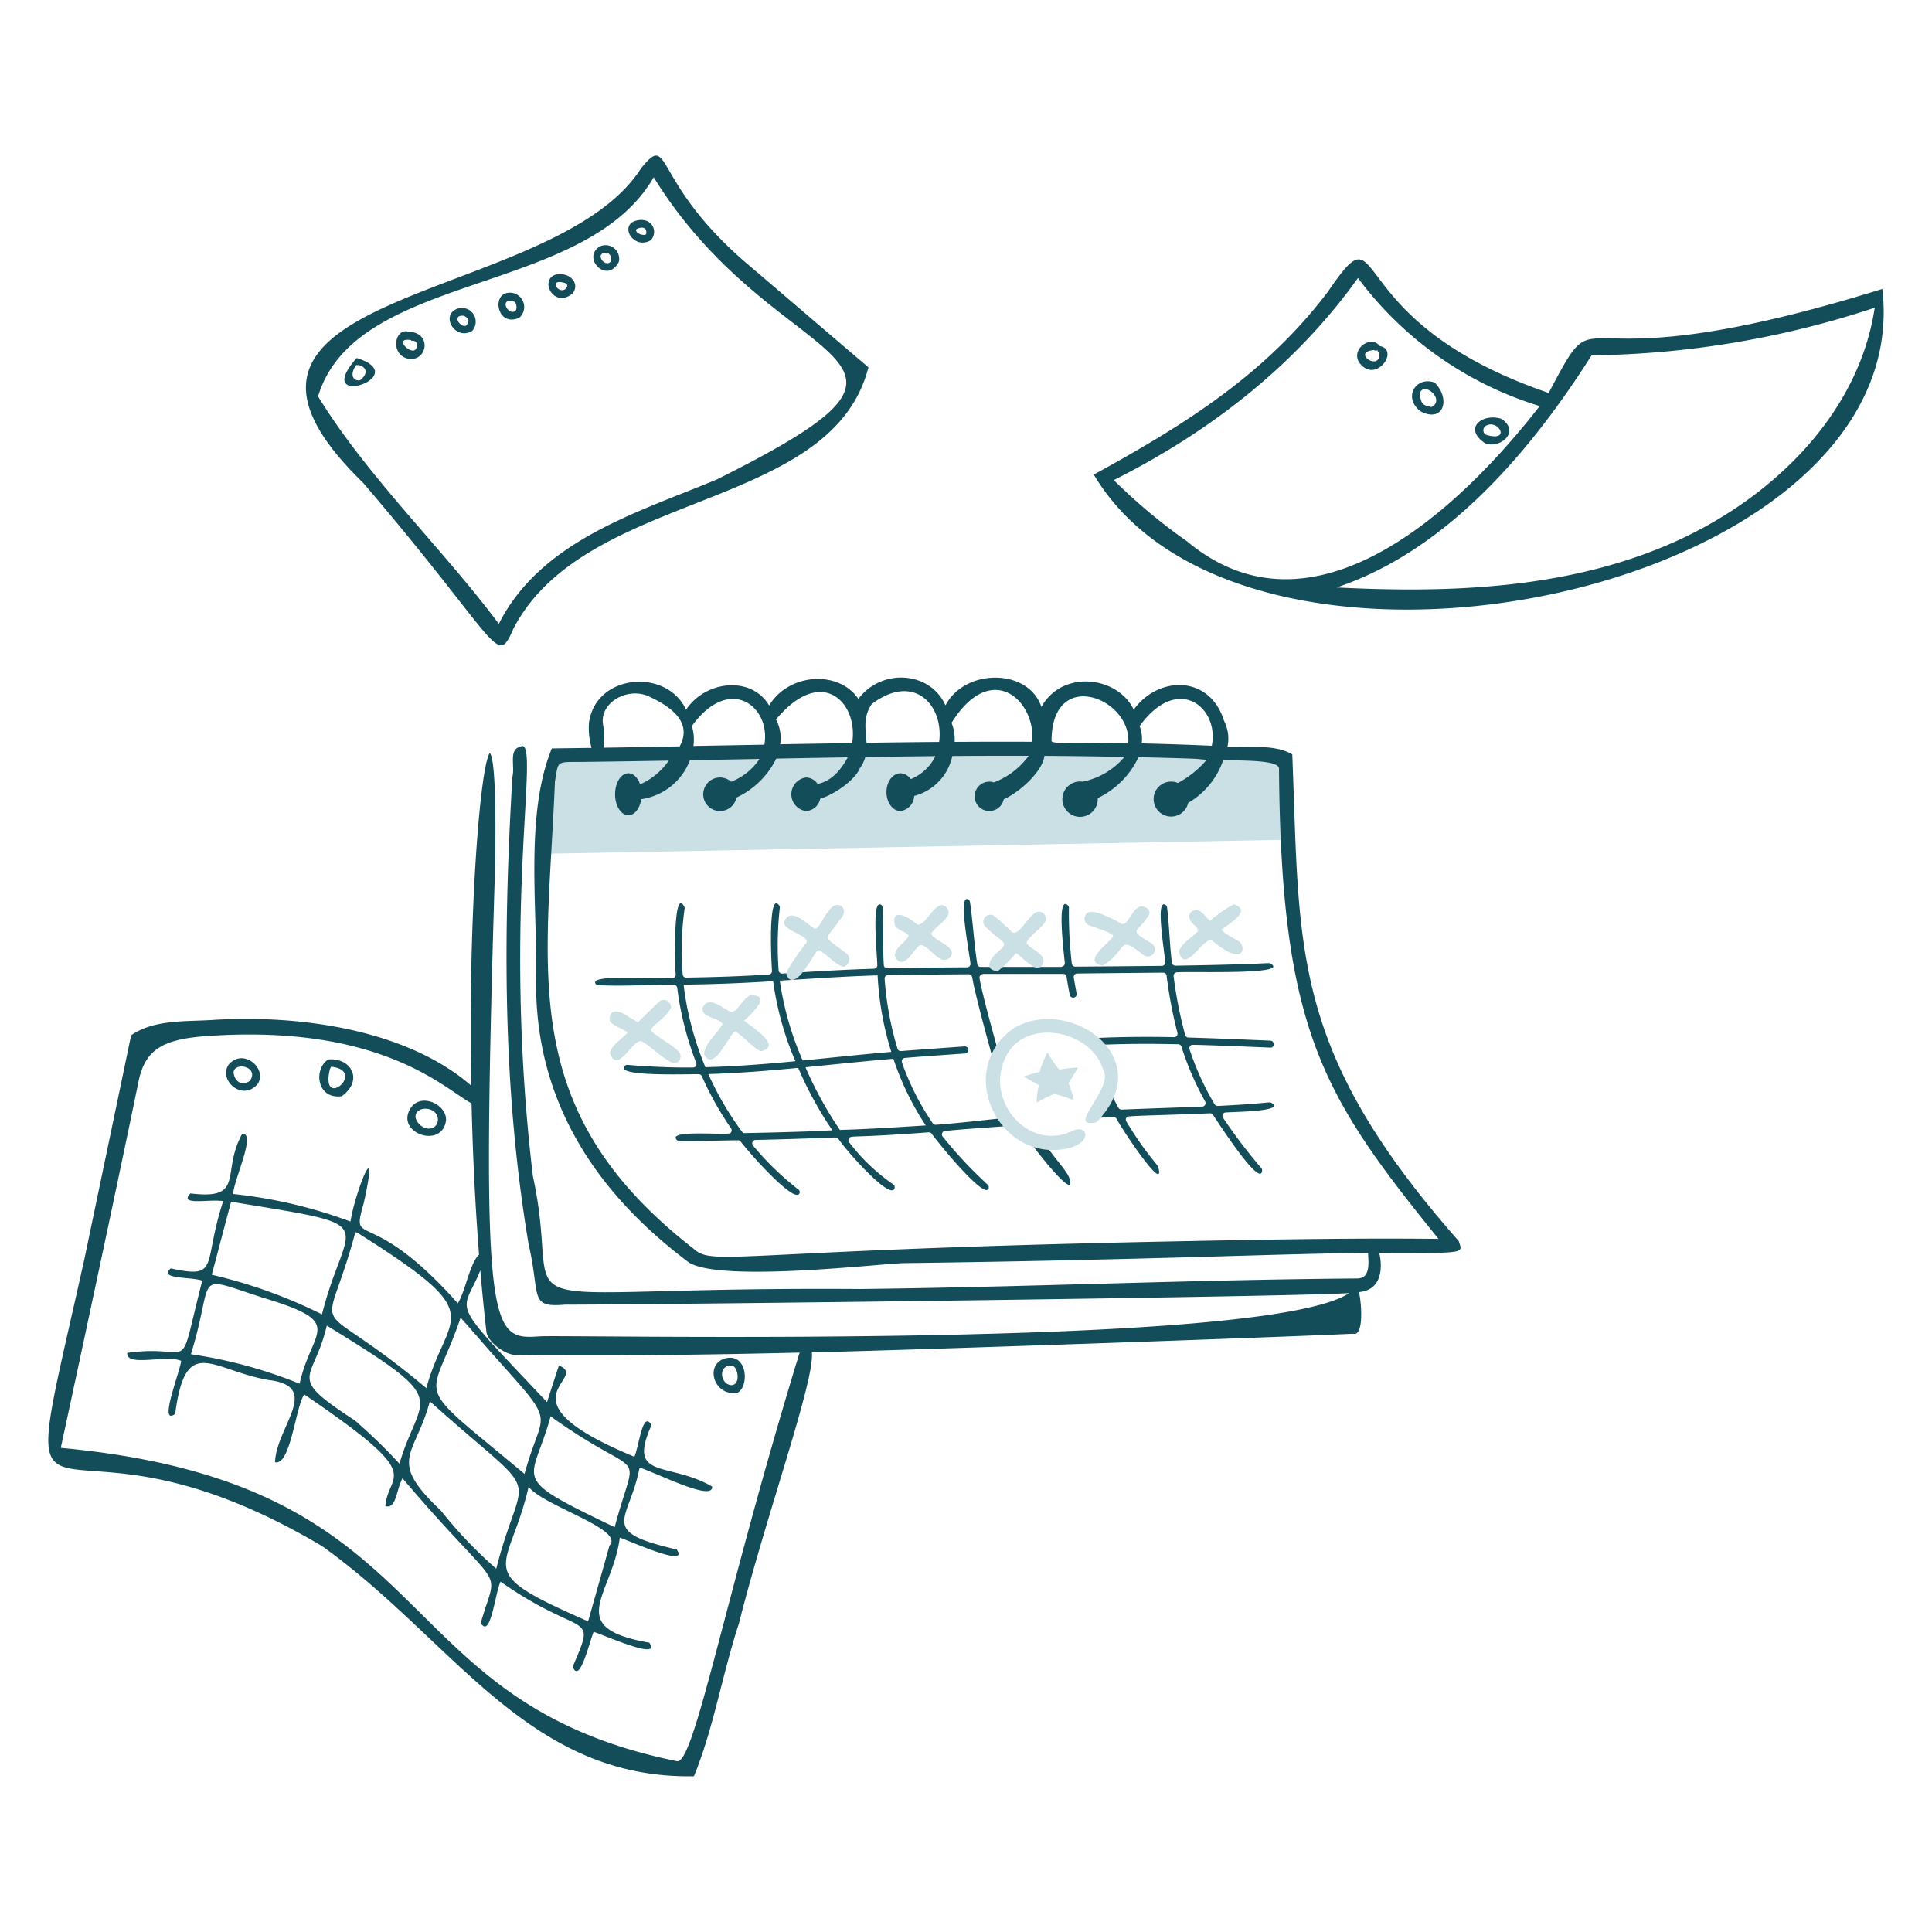 <svg xmlns="http://www.w3.org/2000/svg" viewBox="0 0 200 200"><path fill="#cae0e4" d="m57.591 78.166-.894 10.209 76.622-1.447-.427-8.762H57.591z"/><path fill="#144d5a" d="M92.266 108.889c-3.062.262-6.117.592-9.175.889a31.78 31.78 0 0 1-2.365-8.26c3.37-.215 6.739-.449 10.123-.55a32.062 32.062 0 0 0 1.417 7.921Zm-21.5-6.96c3.06-.039 6.17-.153 9.268-.361a31.575 31.575 0 0 0 2.307 8.287c-3.026.29-6.228.545-9.32.618a32.168 32.168 0 0 1-2.256-8.544Zm12.917 15.194q-3.379.114-6.758.177a32.026 32.026 0 0 1-3.6-6.115c3.1-.088 6.2-.34 9.307-.642a37.508 37.508 0 0 0 3.538 6.468q-1.245.057-2.492.1Zm3.288-.123a38.578 38.578 0 0 1-3.588-6.519c3.022-.3 6.049-.623 9.1-.878a29.3 29.3 0 0 0 3.35 6.9c-9.008.589-8.862.397-8.862.497Zm20.87.9c1.092 1.765 2.606 3.3 2.838 4.011.929 2.864-3.968-3.464-4.287-4.05.299-.027 1.449-.091 1.449.031Zm-3.472-2.2c-2.929.281-4.613.526-7.49.735a.359.359 0 0 1-.321-.151 26.9 26.9 0 0 1-3.188-6.3.355.355 0 0 1 .22-.453c.146-.051 6.054-.457 6.326-.475a.368.368 0 0 0-.026-.734s-4.419.312-6.615.482a.353.353 0 0 1-.369-.25 33.308 33.308 0 0 1-1.33-7.233.357.357 0 0 1 .331-.38c.423-.028 6.641-.075 8.378-.087a.358.358 0 0 1 .355.3c.3 1.81 1.683 6.807 2.177 8.593a.369.369 0 0 0 .713-.19c-.464-1.672-1.843-6.578-2.131-8.3a.356.356 0 0 1 .3-.408c.018 0 .036-.032.055-.032h8.3a.331.331 0 0 1 .353.273q.148.963.339 1.915a.362.362 0 0 0 .709-.142q-.16-.836-.3-1.675a.356.356 0 0 1 .3-.406c.1-.016 9.555-.1 8.954-.094a.355.355 0 0 1 .356.309 46.5 46.5 0 0 0 1.123 5.921.355.355 0 0 1-.35.448c-2.527-.055-5.15-.039-7.724.069a.356.356 0 0 0 .014.711c1.261-.013 3.262-.154 8.145-.047a.358.358 0 0 1 .329.249 30.908 30.908 0 0 0 2.452 5.673.357.357 0 0 1-.294.531c-1.848.077-7.411.265-8.34.315a.359.359 0 0 1-.331-.183q-.308-.558-.6-1.123a.353.353 0 0 0-.42-.178l-.06.019a.357.357 0 0 0-.232.449.356.356 0 0 1 .012.183l-.085.43a.357.357 0 0 1-.236.268l-.831.276a.371.371 0 0 0 .133.72q.891-.057 1.781-.1a.353.353 0 0 1 .331.184c.751 1.394 5.1 7.862 4.321 5.008-.079-.29-1.36-1.5-3.309-4.732a.355.355 0 0 1 .121-.487c.184-.11 4.607-.175 8.542-.354a.353.353 0 0 1 .31.161c1.051 1.575 4.813 7.331 5.083 5.851.03-.348-.1-.321-.348-.657a54.016 54.016 0 0 1-3.691-4.893.355.355 0 0 1 .278-.55c1.765-.087 6.1-.16 4.723-.995-.217-.132-.446.071-5.551.324a.358.358 0 0 1-.321-.171 28.5 28.5 0 0 1-2.6-5.7.356.356 0 0 1 .225-.45c.173-.057 7.919.273 8.144.282.467.019.465-.7 0-.724-2.827-.115-5.656-.239-8.486-.321a.356.356 0 0 1-.334-.258 44.684 44.684 0 0 1-1.2-6.1.352.352 0 0 1 .314-.388c1.244-.132 11.85.3 9.732-.9-.25-.143-.071.058-9.863.21a.353.353 0 0 1-.358-.308c-.236-1.853-.265-3.829-.5-5.73a.362.362 0 0 0-.161-.258c-1.036-.642-.16 4.449-.029 5.928a.355.355 0 0 1-.321.386s-6.005.062-8.994.08a.356.356 0 0 1-.355-.31 44.95 44.95 0 0 1-.3-5.776.352.352 0 0 0-.105-.254c-1.137-1.1-.481 4.4-.32 5.948a.354.354 0 0 1-.313.39c-.012 0-.025.03-.037.03h-8.354a.332.332 0 0 1-.352-.269c-.339-2.086-.446-4.3-.761-6.45a.336.336 0 0 0-.136-.231c-1.138-.8-.015 4.984.187 6.591a.354.354 0 0 1-.348.4c-2.719.024-5.5.027-8.26.1a.353.353 0 0 1-.364-.33c-.119-1.937 0-3.991-.124-5.971a.342.342 0 0 0-.16-.274c-.992-.6-.43 4.778-.39 6.257a.355.355 0 0 1-.342.365c-3.167.1-6.323.282-9.492.5a.357.357 0 0 1-.379-.321 35.129 35.129 0 0 1 .121-6.477.365.365 0 0 0-.064-.244c-1.1-1.535-.867 5.112-.743 6.757a.356.356 0 0 1-.321.382c-2.8.186-5.728.276-8.567.321a.355.355 0 0 1-.359-.321 30.368 30.368 0 0 1 .2-6.811.35.35 0 0 0-.04-.224c-1.092-2-1.014 5.313-.884 7.027a.351.351 0 0 1-.322.378c-1.869.147-8.635-.442-7.975.584a.35.35 0 0 0 .275.151c2.567.133 5.238-.056 7.831-.037a.358.358 0 0 1 .35.313 32.7 32.7 0 0 0 1.967 7.764.355.355 0 0 1-.321.482c-2.223.025-4.526-.084-6.792-.27a.339.339 0 0 0-.261.087c-1.208 1.139 6.2.863 7.637.877a.349.349 0 0 1 .321.211 32.67 32.67 0 0 0 3.026 5.4.355.355 0 0 1-.091.493c-.365.25-6.716-.408-5.5.725a.355.355 0 0 0 .231.091c1.988.053 4.066-.07 6.073-.08a.346.346 0 0 1 .283.138c1.076 1.415 5.826 6.708 6.108 5.263 0-.307-.138-.267-.439-.543a29.906 29.906 0 0 1-4.395-4.311.355.355 0 0 1 .265-.582c8.882-.2 8.379-.391 8.576-.1 1.023 1.478 5.455 6.418 5.816 5.093.047-.372-.138-.366-.467-.621a19.863 19.863 0 0 1-4.229-4.119.355.355 0 0 1 .048-.5c.254-.211.631.029 8.168-.543a.356.356 0 0 1 .312.143c1.179 1.583 5.7 7.024 5.915 5.6.012-.321-.125-.29-.407-.6a43.386 43.386 0 0 1-4.366-4.706.357.357 0 0 1 .242-.576c1.825-.183 4.2-.345 6.16-.482a.425.425 0 0 0 .395-.419Z"/><path fill="#cae0e4" d="M107.624 110.941a10.188 10.188 0 0 1 .819-1.994 10.919 10.919 0 0 0 1.187 1.744c.106.075.985-.185 1.975-.161-.43.694-.985 1.583-.985 1.583a11.133 11.133 0 0 1 .532 1.806 9.3 9.3 0 0 0-2.032-.677 18.15 18.15 0 0 0-1.807.9 8.5 8.5 0 0 1 .228-1.811l-1.582-.9Z"/><path fill="#cae0e4" d="M113.5 116.172c6.566-6.681-2.849-13.167-8.568-9.727-6.18 4.389-1.492 13.871 5.425 12.464 2.641-.454 2.391-2.5.793-1.9-4.641 2.346-9.111-3-7.148-7.328 1.765-4.446 8.985-3.177 10.2 1.085 1.198 1.828-4.025 6.166-.702 5.406ZM87.618 98.694c-2.728-2.051-2.139-1.215-.742-3.411 1.276-1.218-.272-2.375-1.1-.937-.57.528-1.016 1.98-1.5 1.765-.874-.6-2.349-2.105-3.037-.851-.608 1.123 3.127 1.59 2.1 2.513a26.1 26.1 0 0 0-1.97 2.92c.391 1.629 1.681.188 2.129-.654.622-.576 1.009-2.192 1.6-1.475.775.481 1.3 1.256 2.223 1.519a.79.79 0 0 0 .297-1.389ZM98.3 98.182c-.337-.481-2.224-1.258-1.828-1.654.62-.846 1.9-1.409 1.7-2.306-1.049-1.8-2.259 1.677-3.209 1.492-1.037-.909-2.793-1.776-2.3.135.189.451 1.725.775 1.322 1.2-.531.722-1.86 1.461-1.123 2.312.881.832 1.643-.985 2.306-1.465.574-.376 1.737 1.376 2.438 1.461.685.13 1.283-.673.694-1.175ZM107.047 94.58c-.838.615-1.839 2.728-2.467 1.7-.669-.541-1.026-1-1.765-1.526a.731.731 0 0 0-.652 1.306c1.53 1.572 2.433 1.365 1.168 2.457-1.029.823-1.388 1.968-.02 2a13.478 13.478 0 0 0 1.868-1.85c.775.482 2.038 2.107 2.67 1.284.722-1.037-.912-1.556-1.51-2.193-.462-.471 2.047-1.985 1.925-2.585a.721.721 0 0 0-1.217-.593ZM119.222 97.659c-2.743-1.577-1.255-1.093-.257-3.01.115-.371-.161-.651-.523-.783-1.239-.406-1.685 2.542-2.567 1.624-.95-.482-3.06-1.642-3.5-.772a.724.724 0 0 0 .4 1.075c.5.225 2.888.873 2.384 1.248-.743.92-3.048 2.484-1.034 2.929 2.612-1.517 1.521-3.262 4.011-1.284.919.903 1.964-.274 1.086-1.027ZM77.041 105.664c.834-.828 2.9-2.639.641-2.641-.787.31-1.392 1.86-2.04 1.728-.9-.407-2.136-1.6-2.813-.618a.619.619 0 0 0 .16.851c.332.357 2.134.714 1.744 1.157-.622.988-1.731 1.808-1.851 3 1.044 1.877 2.439-1.853 3.209-2.376.946.537 1.662 1.569 2.665 2.058 2.355-.497-1.014-2.562-1.715-3.159ZM128.295 97.5c-.3-.3-2.221-1.091-1.7-1.37.983-.719 2.933-1.911 1.133-2.512a12.114 12.114 0 0 0-2.439 1.7c-.425-.263-.823-1.08-1.479-1.136-.99.2-.828 1.112-.076 1.666.38.455.435.409.27.552-.124-.411-.032-.321.16-.143-.794.824-1.7 1.264-2.128 2.209.594 2.537 2.467-1.423 3.41-1.133 3.435 2.919 3.533.617 2.849.167ZM70.241 108.855c-.642-.787-3.241-2.031-2.813-2.365.631-.754 1.563-1.222 2.035-2.183a.746.746 0 0 0-1.233-.613c-.674.649-1.493 1.444-2.2 2.135a36.348 36.348 0 0 0-.919-.545c-.974-.722-2.121-.915-1.988.391.385.595 1.263.753 1.845 1.2-.5.658-1.63 1.22-1.836 2.133.783 2.273 2.337-1.42 3.269-1.229 1.186.662 1.972 1.691 3.271 2.277a.7.7 0 0 0 .569-1.201Z"/><path fill="#144d5a" d="M26.673 112.212c1.048-1.526-1.432-3.784-2.979-2.03-1.162 1.581 1.386 3.912 2.979 2.03Zm-2.5-1.242c.2-1.086 2.667-.517 1.709.895-.696.568-1.604.235-1.707-.895ZM35.373 113.481c2.287-1.644 1-4.011-1.385-3.809-1.55.972-1.217 4.152 1.385 3.809Zm-1.211-2.846a.4.4 0 0 0 .1-.21c3.86.396-1.199 4.669-.1.21ZM46.17 116c.146-1.744-2.991-3.156-3.878-.858s3.475 3.695 3.878.858Zm-3.151-.285c-.143-1.332 2.373-1.255 2.315.257-.178 1.288-1.892 1.071-2.315-.262ZM76.373 144.166c1.252-.737.963-4.26-1.415-3.509-2.058.743-.966 3.969 1.415 3.509Zm-.6-2.784c.615.015.989 2.086-.149 2.009-1.136-.226-1.255-2.142.147-2.009Z"/><path fill="#144d5a" d="M151.01 128.478c-17.55-19.923-16.42-30.251-17.234-50.381-1.751-1.056-4.4-.719-6.715-.775a4.025 4.025 0 0 0-.349-2.7c-1.485-4.784-6.816-4.677-9.35-1.157-1.646-3.466-7.394-4.188-9.556-.284-1.343-4.012-7.909-4.021-9.931-.161-1.553-3.5-6.546-3.911-9.02-.672-2.028-3.01-7.213-2.678-9.234.687-1.815-3.084-6.561-2.62-8.6.434-2-4.332-9.358-3.735-10.049 1.343a7.41 7.41 0 0 0 .266 2.608q-2.056.03-4.114.054c-2.752 6.739-1.516 16.012-1.625 23.68-.233 13 6.434 22.514 15.828 29.545 3.389 2.086 20 .089 22.262.06 25.755-.333 40.091-1.037 48.033-1.045.036.975.283 2.622-1.123 2.633-17.475.136-34.195.894-51.492 1.091-40.434-.292-30.393 4.042-33.845-11.682-3.3-27.848.945-45.763-1.3-44.461-1.243.306-.529 2.007-.821 3.133-.963 16.344-1.025 32.238 1.675 48.344 1.25 5.406 0 6.614 3.751 6.285 12.355-.017 76.215-.822 81.2-1.2-8.675 5.884-81.04 4.286-83.812 4.483-5.073.361-6.08-.074-4.635-47.638.073-2.392.24-11.939-.514-12.756-.971 1.231-2.248 16.292-1.934 34.43-6.8-5.9-18.048-7.354-26.841-6.787-2.729.176-6.022-.06-8.36 1.585-1.566 7.541-3.209 15.365-4.839 23.182-7.9 35.517-4.831 12.233 24.588 29.683 13.611 9.692 21.187 24.145 38.516 23.834 2.033-4.952 2.917-10.5 4.653-15.8 2.859-11.332 7.88-25.2 7.553-28.072 12.566-.315 49.484-1.61 56.051-1.936 1.037.284.905-2.838.589-4.31 3.078-.275 2.128-4.011 2.086-4.047 9.197.001 8.646.085 8.242-1.23ZM70.046 182.31c-30.833-6.287-23.69-28.721-63.753-32.427 4.7-21.81 6.943-32.574 8.05-37.941.692-3.352 2.573-4.387 7.2-4.7 17.937-1.229 24.438 5.437 27.273 6.98.117 5.085.362 10.379.775 15.653-.951.874-1.435 3.881-2.2 5.042-9.242-10.394-11.133-5.473-9.736-10.373 1.688-7.622-.883-1.218-1.375 1.909a49.556 49.556 0 0 0-12.15-2.853c.106-1.572 2.425-6.334.942-6.235-2.235 4.075.371 6.87-5.36 6.176-1.267 1.317 2.031.557 3.393.8-2.168 6.623-.282 8.067-5.43 6.965-1.283 1.133 1.966.843 3.264 1.263-2.67 10.387-.616 6.465-7.772 7.482-.1 1.5 3.987.16 5.585.823-.119 1.157-2.4 6.8-.618 5.494 1.095-8.344 3.753-4.533 9.661-3.511 5.592.656.814 4.813.674 8.513 1.629.371 2.115-5.707 3.025-7.016 12.935 8.775 8.653 7.928 8.4 11.564 1.15.3 1.112-1.68 1.773-2.888 10.712 12.611 9.908 8.654 8.1 14.979 1.027 1.722 1.493-3.165 2.049-4.277 8.646 6.065 10.013 2.868 7.47 8.8.714 1.829 1.655-2.319 2.166-3.607 1.213.385 7.1 3.033 5.762 1.123-8.936-1.564-3.838-4.87-3.049-10.877 1.218.419 7.23 3.166 5.891 1.233-8.3-1.926-4.891-2.906-3.851-8.484 1.945.628 7.656 3.574 7.512 1.963-4.557-2.63-8.837-.642-6.274-6.352-.908-1.575-1.245 1.949-1.764 3.274-14.576-6.017-4.448-8.046-7.819-9.453q-.626 1.9-1.232 3.8c-10.472-11.094-8.8-8.89-6.906-13.647.18 2.114.388 4.221.626 6.306.1 1.138 1.989 2.451 3.048 2.463 10.021.1 19.763-.022 29.381-.253-7.823 25.467-10.94 42.873-12.731 42.289Zm-36.715-46.247a51.638 51.638 0 0 0-11.409-4.1l2-7.562c16.178 2.672 11.957 1.522 9.409 11.662Zm3.462-8.523c.109.046.213.092.31.139 13.89 8.764 9.221 7.985 7.031 16.02-12.395-10.429-10.625-3.878-7.341-16.159Zm-9.612 6.785c8.763 2.653 5.1 3.174 3.834 8.917a48.282 48.282 0 0 0-11.252-3.051c2.567-8.316.019-8.247 7.418-5.866Zm6.65 2.9c13.268 8.127 9.711 6.84 7.519 14.293a56.38 56.38 0 0 0-4.61-4.47c-7.257-4.742-4.289-3.869-2.909-9.825Zm10.665 7.84c12.224 10.941 9.7 6.245 6.874 17.329a46.539 46.539 0 0 1-5.739-6.032c-5.631-5.297-2.649-5.592-1.131-11.299Zm10.227 8.853c1.57 2 10 4.387 8.373 6.07-.7 2.5-1.4 4.96-2.213 7.853-12.29-5.373-8.254-4.869-6.16-13.925Zm2.282-7.313c.153.118.3.236.461.347 9.44 6.657 8.467 2.406 6.166 11.141-11.198-5.378-8.549-4.4-6.627-11.493Zm-2.705 5.973c-12.08-10.095-9.736-6.933-6.618-16.168 1.125 1.235 2.2 2.518 3.305 3.762 6.913 7.76 5.2 5.428 3.313 12.406ZM125.444 77.2q-3.628-.16-7.254-.244a3.624 3.624 0 0 0-.22-1.791c3.97-5.487 8.275-1.918 7.474 2.035Zm-8.65-.278c-2.567-.059-7.8.228-7.941-.207.023-7.749 8.315-4.415 7.941.209Zm-9.945-.132q-4.011-.018-8.025.01a4.616 4.616 0 0 0-.321-1.969c4.146-6.645 8.765-2.238 8.346 1.961Zm-16.608-3.903c4.446-3.353 7.482.215 6.978 3.92q-3.759.028-7.517.088c-.063-1.306-.411-2.61.539-4.008Zm-2.028 4.037c-2.484.041-4.968.078-7.451.125a4.029 4.029 0 0 0-.432-2.567c4.799-5.747 8.57-1.661 7.883 2.442Zm-9.086.164-7.343.134a4.893 4.893 0 0 0-.16-2.066c3.937-5.422 8.199-1.977 7.503 1.932Zm-11.978-5c3.758 1.709 4.106 3.53 3.209 5.176q-3.947.078-7.893.14a7.851 7.851 0 0 0-.046-2.457c-.319-2.247 2.567-3.847 4.73-2.864Zm56.642 56.376c-47.9.886-49.918 2.7-51.995.8-18.517-14.398-15.136-28.67-14.348-48.379.385-2.145.063-2 2.745-2.01q4.535-.056 9.035-.138a6.993 6.993 0 0 1-2.967 2.458c-.232-.683-.688-1.147-1.213-1.147-.759 0-1.375.972-1.375 2.172s.616 2.173 1.375 2.173c.649 0 1.192-.71 1.337-1.664a6.349 6.349 0 0 0 5.032-4.029l7.209-.137a6.233 6.233 0 0 1-2.938 2.361 1.737 1.737 0 1 0 .549 1.641 8.711 8.711 0 0 0 4.123-4.036q3.707-.069 7.4-.132c-1.086 2.012-2.229 2.559-3.121 2.763a1.464 1.464 0 0 0-1.2-.675 1.753 1.753 0 0 0 0 3.475 1.568 1.568 0 0 0 1.465-1.272C86.48 82.2 88.538 80.7 89 79.542a3.535 3.535 0 0 0 .577-1.176q3.628-.056 7.257-.091a4.881 4.881 0 0 1-2.565 2.384 1.306 1.306 0 0 0-1.052-.611c-.8 0-1.449.875-1.449 1.954s.649 1.955 1.449 1.955a1.639 1.639 0 0 0 1.42-1.563 5.436 5.436 0 0 0 3.947-4.133q3.951-.03 7.905-.018a7.978 7.978 0 0 1-3.6 2.749 1.521 1.521 0 1 0 1.015 1.754c1.759-.8 4.062-2.972 4.21-4.5q4.139.024 8.285.111a7.6 7.6 0 0 1-4.333 2.559 1.831 1.831 0 1 0 1.572 1.809v-.106a8.872 8.872 0 0 0 4.218-4.238c8.329.2 5.381.184 7.065.265a10.33 10.33 0 0 1-2.982 2.407A1.81 1.81 0 1 0 123 83.115a8.2 8.2 0 0 0 3.625-4.419c2.633.036 5.906.035 5.776.917.223 27.036 4.493 33.775 16.514 48.635-8.376-.092-16.753.052-25.124.211ZM194.858 29.913c-34.46 10.709-28.494-.641-34.54 10.765-22.147-7.572-16.5-19.769-22.861-10.471-6.579 8.689-15.038 13.877-24.228 18.924 15.917 26.736 85.318 12.224 81.629-19.218Zm-30.436 6.651a.186.186 0 0 0 .032-.075c.01.027-.005.053-.032.075ZM122.886 56.04a58.051 58.051 0 0 1-7.586-6.34c9.825-4.936 18.742-11.779 25.278-20.92a36.882 36.882 0 0 0 18.809 13.258c-8.345 10.743-23.462 24.895-36.501 14.002Zm50.783-.09c-10.919 4.986-23.317 5.474-35.3 4.862 11.474-3.842 20.194-14.249 26.389-24.026a96.5 96.5 0 0 0 29.313-4.931c-1.652 10.965-10.455 19.552-20.402 24.095ZM77.455 27.4c-10.135-8.629-7.919-13.9-11.1-9.964-9.1 14.225-49.684 12.179-28.774 32.534 14.28 16.7 13.775 19.2 15.572 15.1C60.684 50.61 86.061 53.049 89.9 38.026c-3.895-3.31-8.381-7.168-12.445-10.626Zm-3.2 22.214c-8.15 3.405-18.241 6.3-22.617 14.967-5.8-7.779-13.638-15.254-18.712-23.548 3.93-12.984 27.614-10.327 34.744-22.68 12.93 20.928 33.891 17.63 6.58 31.259Z"/><path fill="#144d5a" d="M36.96 37.07a.406.406 0 0 0-.241.227c-4.293 5.112 6.138 1.65.241-.227Zm.366 2.257c-.409.2-1.335-.2-.474-1.516.548-.141 1.648.52.474 1.516ZM42.308 34.347c-1.4-.461-1.961 2.246-.161 2.761 2.069.492 2.67-2.695.161-2.761Zm.833 1.53c-.189 1.329-2.694-1.01-.575-.67-.128.186.694-.172.575.67ZM47.194 32.025c-1.539.732-.069 3.233 1.673 2.246a1.425 1.425 0 0 0-1.673-2.246Zm1.1 1.654c-.546.4-1.663-1.123-.257-.99.333.201.689.411.256.99ZM52.447 30.337c-1.561.366-.859 3.565 1.327 2.542a1.481 1.481 0 0 0-1.327-2.542Zm.924 1.844c-.8.587-1.813-1.489-.08-.926a.861.861 0 0 1 .08.926ZM57.528 28.428c-1.755.56-.16 3.563 1.746 1.946.81-1.014-.286-2.253-1.746-1.946Zm.953 1.53c-.816.467-1.726-1.275.129-.611.11.14.218.271-.129.611ZM62.085 25.517c-1.9 1.162.749 3.965 1.975 1.589a1.408 1.408 0 0 0-1.975-1.589Zm1.1 1.593c-.622.642-1.8-1.108-.226-.916.233.276.441.382.225.916ZM65.823 22.85c-1.753.485-.226 3.049 1.541 2.019.826-.869.136-2.482-1.541-2.019ZM66.9 24.2c-.1.289-1.171 0-1.041-.449.125-.122 1.153-.525 1.041.449ZM141.107 37.957c1.643 1.352 3.691-1.776 1.719-2.137-.989-1.335-3.49.68-1.719 2.137Zm1.12-1.717a.383.383 0 0 0 .366.01.318.318 0 0 0 .2.248c.207 2.089-3.002-.045-.566-.258ZM147.02 42.562c2.381 1.293 3.209-1.244 1.495-2.956-1.848-.694-3.352 1.443-1.495 2.956Zm-.056-1.833c.449-1.346 2.713.708 1.206 1.412-.809-.21-1.051-.176-1.206-1.412ZM153.67 45.841c1.369.734 3.851-1.028 1.781-2.472-1.851-.647-4.062.871-1.781 2.472Zm.2-1.79c1.254-.656 2.6 1.75-.053.953a.544.544 0 0 1 .048-.953Z"/></svg>